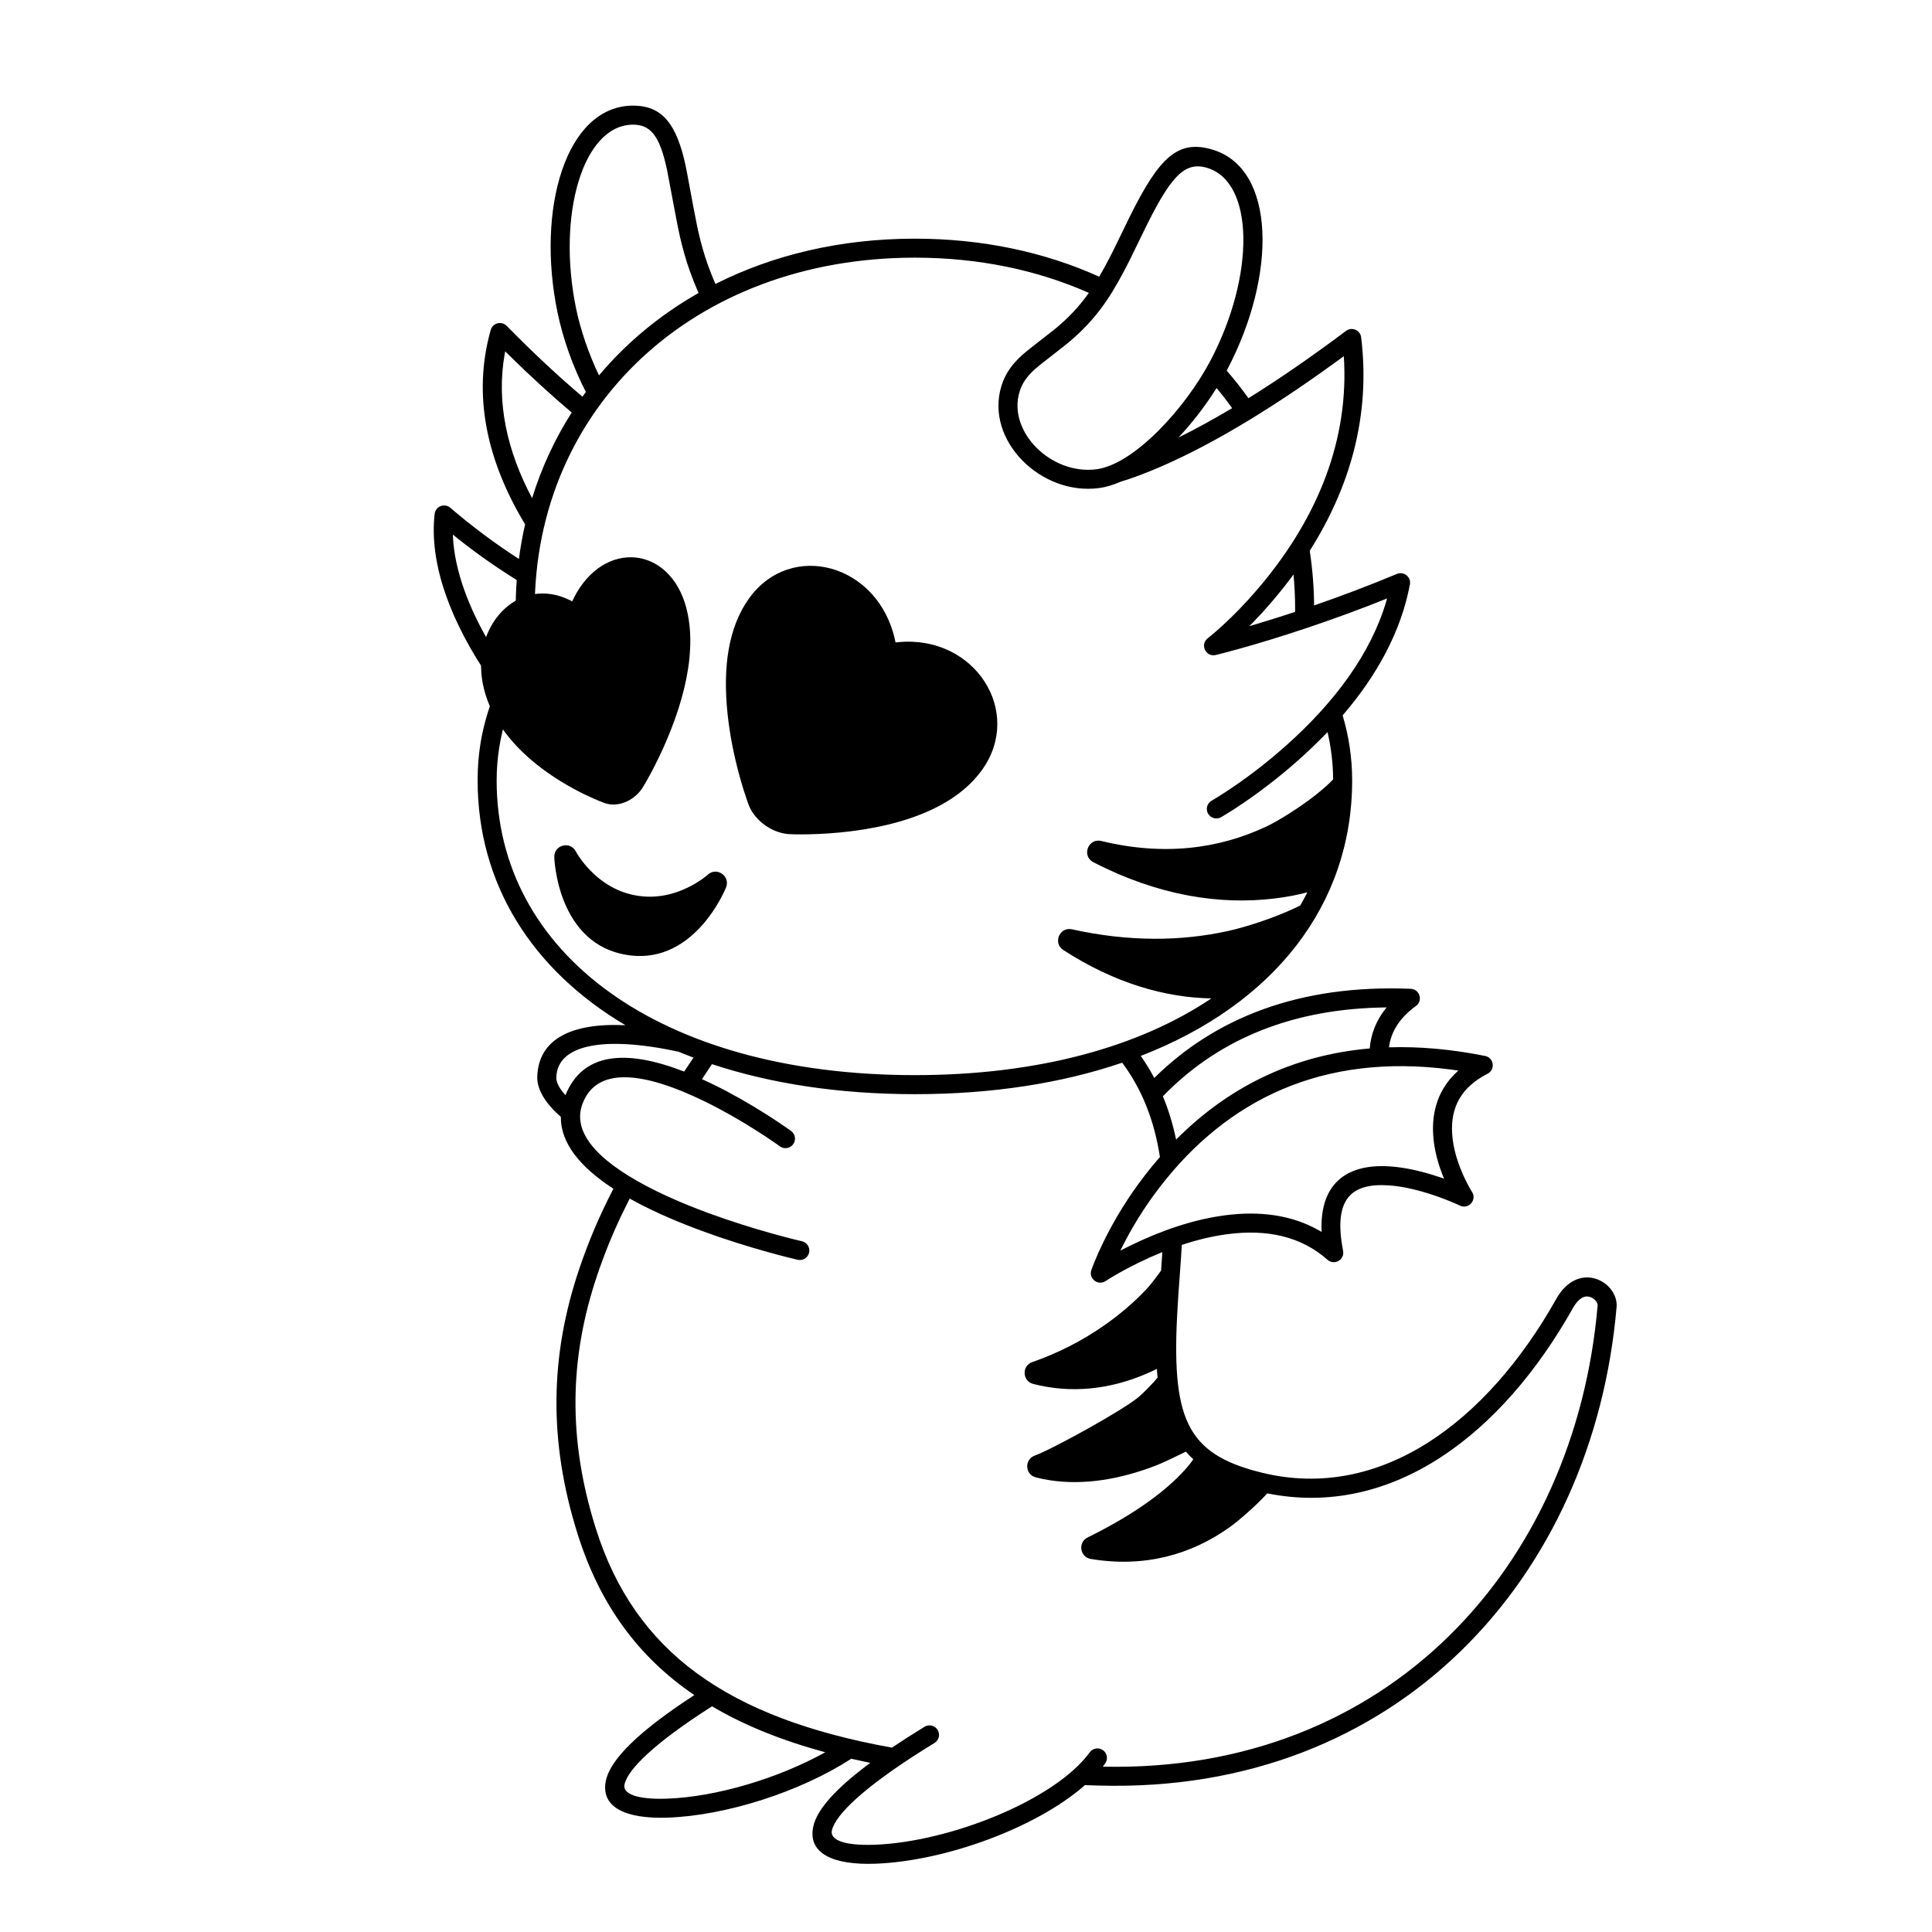<?xml version="1.0" encoding="UTF-8"?>
<!-- Uploaded to: ICON Repo, www.iconrepo.com, Generator: ICON Repo Mixer Tools -->
<svg fill="#000000" width="800px" height="800px" version="1.1" viewBox="144 144 512 512" xmlns="http://www.w3.org/2000/svg">
 <g>
  <path d="m311.5 172c8.078-0.141 11.816 4.981 14.18 15.816 0.336 1.547 1.953 10.613 2.969 15.609l0.469 2.203c0.723 3.102 1.52 5.898 2.457 8.531 0.645 1.805 1.316 3.496 2.023 5.098 15.254-7.699 33.16-12.008 52.863-12.008 17.992 0 34.492 3.598 48.836 10.078 0.984-1.672 1.973-3.496 3.027-5.555 0.305-0.602 0.617-1.219 0.941-1.871l4.285-8.789c7.676-15.375 12.613-20.262 21.871-17.43 16.766 5.125 16.918 33.281 3.867 58.145-0.07 0.129-0.137 0.258-0.207 0.387 2.047 2.344 3.969 4.781 5.766 7.316 7.906-4.918 16.523-10.832 25.859-17.836 1.551-1.164 3.777-0.215 4.012 1.707 2.535 20.66-2.91 39.668-13.625 56.555 0.77 5.039 1.164 10.227 1.164 15.535l-0.008-1.043c7.188-2.484 14.547-5.266 21.945-8.352 1.852-0.77 3.816 0.824 3.445 2.793-2.332 12.398-8.645 24.004-17.824 34.695 1.68 5.656 2.519 11.406 2.519 17.25 0 32.953-20.773 59.359-56.023 72.996 1.324 1.879 2.516 3.828 3.586 5.844 16.145-15.941 38.477-24.84 67.961-23.629 2.387 0.098 3.309 3.148 1.379 4.551-4.352 3.168-6.613 6.828-7.148 10.957 7.973-0.254 16.461 0.477 25.48 2.285 2.34 0.473 2.777 3.629 0.648 4.715-7.086 3.617-9.828 9.02-9.379 15.938 0.25 3.887 1.504 7.953 3.344 11.824 0.531 1.109 1.016 2.023 1.406 2.703l0.508 0.832c1.387 2.133-0.91 4.746-3.207 3.641-0.172-0.082-0.41-0.195-0.707-0.324l-1.707-0.73c-1.922-0.793-4.008-1.559-6.168-2.227-3.656-1.129-7.148-1.863-10.273-2.074-10.246-0.691-14.711 3.898-12.098 17.348 0.461 2.363-2.344 3.965-4.144 2.363-6.949-6.168-15.977-8.18-26.605-6.766-3.945 0.523-7.973 1.5-12 2.836-0.059 1.117-0.129 2.289-0.215 3.543l-0.727 10.191c-2.055 30.586 1.176 40.781 19.941 46.043l2.152 0.562c31.508 7.769 59.789-13.469 78.102-46.055 2.598-4.625 6.531-6.508 10.398-5.328 3.352 1.02 5.856 4.254 5.574 7.5-6.203 71.895-58.227 129.04-137.18 126.82-1.246-0.035-2.484-0.074-3.711-0.117-12.941 11.402-37.207 20.172-55.586 20.828-11.062 0.398-17.949-2.688-16.41-9.848 0.969-4.504 5.938-10.09 15.102-16.875-1.703-0.352-3.383-0.715-5.035-1.094-13.539 8.766-33.152 15.055-48.605 15.605-11.062 0.398-17.949-2.688-16.41-9.848 1.23-5.715 8.91-13.18 23.426-22.629-14.953-10.16-25.043-24.047-30.902-42.598-7.84-24.824-7.312-47.523 0.418-70.387 2.449-7.242 5.301-13.969 9.035-21.207-8.957-5.828-13.992-12.16-13.926-19.043-3.992-3.473-6.348-7.18-6.246-10.625 0.293-9.855 8.82-14.344 23.367-13.66-24.922-14.773-39.172-37.57-39.172-64.863 0-7.781 1.336-14.863 4.07-21.91l3.688 4.676c-1.801 5.602-2.719 11.375-2.719 17.234 0 45.586 42.898 78.09 110.84 78.09 32.621 0 59.469-7.496 78.57-20.332h0.055c-12.082-0.191-25.559-3.926-39.293-12.824-2.828-1.832-0.992-6.215 2.297-5.488 15.16 3.363 29.078 3.184 41.543 0.406 4.219-0.941 12.285-3.387 18.953-6.715 0.664-1.152 1.289-2.32 1.879-3.504-2.285 0.621-5.148 1.207-8.527 1.625-14.664 1.816-31.02-0.738-48.184-9.598-3.176-1.637-1.375-6.465 2.102-5.621 16.484 4 31.117 2.144 43.84-3.875 3.731-1.766 12.637-7.281 17.602-12.434-0.02-4.238-0.523-8.43-1.488-12.547-2.473 2.578-5.102 5.098-7.875 7.559-4.715 4.184-9.523 7.879-14.176 11.062l-2.344 1.562c-0.371 0.246-0.734 0.477-1.086 0.703l-2.516 1.543c-0.082 0.047-0.156 0.09-0.219 0.125-1.211 0.688-2.75 0.266-3.438-0.945-0.688-1.207-0.262-2.746 0.945-3.434l1.543-0.926c1.27-0.785 2.703-1.719 4.269-2.789 4.488-3.066 9.129-6.641 13.676-10.672 13.176-11.688 22.766-24.68 26.836-38.59l0.168-0.617-4.461 1.766c-7.473 2.891-14.848 5.473-21.996 7.758l-4.262 1.336-4.566 1.371c-1.461 0.426-2.859 0.824-4.195 1.195l-4.082 1.098c-0.809 0.211-1.422 0.363-1.832 0.461-2.644 0.637-4.277-2.797-2.117-4.449l0.641-0.508c0.754-0.613 1.824-1.531 3.152-2.742 2.973-2.715 6.09-5.894 9.199-9.516 15.027-17.488 24.094-37.805 23.152-60.195l-0.105-1.777-1.281 0.945-4.988 3.582c-15.562 11.004-29 18.816-40.387 23.938l-1.703 0.754c-4.356 1.891-7.957 3.203-10.828 4.066-1.918 0.844-3.816 1.422-5.656 1.664-15.438 2.055-30.277-12.676-25.898-27.012 0.996-3.254 2.785-5.793 5.602-8.324 1.246-1.125 5.856-4.644 8.062-6.387l0.93-0.746c3.285-2.762 6.055-5.672 8.586-9.258-13.551-6.008-29.113-9.332-46.098-9.332-58.973 0-100.76 40.082-100.76 93.203l0.004-0.945-5.035 1.504-0.008-0.559c0-2.621 0.098-5.215 0.285-7.773-5.273-3.262-10.594-6.988-15.887-11.195l-1.043-0.852 0.031 0.73c0.473 8.789 4.09 18.648 10.016 28.594l0.004 9.305-0.094-0.137c-10.453-15.129-16.309-30.672-14.781-43.973 0.23-2.004 2.609-2.938 4.141-1.625 6.043 5.172 12.141 9.68 18.188 13.566 0.406-3.117 0.957-6.172 1.641-9.168-10.113-16.758-14.016-34.191-9.109-51.52 0.527-1.859 2.867-2.457 4.223-1.082 7.078 7.195 13.773 13.43 20.086 18.77 0.297-0.422 0.598-0.836 0.906-1.246-3.453-6.695-6.094-14.211-7.512-21.059-5.691-27.5 2.215-54.52 19.746-54.828zm129.89 253.62-0.172 0.062c-15.785 5.356-34.207 8.285-54.758 8.285-20.133 0-38.219-2.809-53.785-7.957l-2.059 3.094c-0.199 0.297-0.395 0.594-0.59 0.887 1.082 0.477 2.176 0.992 3.289 1.539 4.871 2.398 9.715 5.188 14.32 8.133 0.805 0.516 1.574 1.02 2.305 1.504l2.07 1.398 1.637 1.152c1.125 0.82 1.371 2.394 0.551 3.519-0.82 1.125-2.394 1.371-3.519 0.551-0.16-0.113-0.41-0.293-0.746-0.531l-2.781-1.895-2.231-1.453c-4.457-2.852-9.145-5.551-13.828-7.856-17.254-8.484-29.086-9.168-32.711 0.426-2.75 7.273 3.379 14.688 17.016 21.871 4.809 2.531 10.363 4.926 16.461 7.168 5.699 2.09 11.555 3.934 17.234 5.512 1.988 0.551 3.812 1.027 5.43 1.434l1.996 0.48c1.355 0.309 2.207 1.656 1.898 3.016-0.309 1.355-1.66 2.207-3.016 1.898-0.387-0.09-1.098-0.258-2.098-0.508l-2.641-0.676-2.918-0.789c-5.801-1.613-11.785-3.496-17.621-5.641-6.293-2.309-12.051-4.789-17.078-7.438-0.734-0.387-1.457-0.781-2.16-1.172-2.75 5.356-4.996 10.414-6.949 15.617l-1.109 3.055-0.531 1.543c-7.394 21.871-7.894 43.477-0.387 67.254 10.344 32.754 34.984 50.199 78.461 58.039 2.629-1.77 5.512-3.613 8.652-5.535 1.184-0.727 2.734-0.352 3.461 0.836s0.352 2.738-0.836 3.461l-3.234 2.012c-15.141 9.57-23.035 16.914-23.957 21.203-0.52 2.422 3.117 4.047 11.305 3.758 19.961-0.715 47.836-11.867 57.039-24.496 0.82-1.125 2.394-1.375 3.519-0.555s1.371 2.394 0.551 3.519l-0.629 0.836c75.543 1.699 125.19-53.066 131.15-122.23 0.062-0.734-0.828-1.887-2.027-2.254-1.461-0.445-3.035 0.309-4.535 2.981-18.785 33.426-47.82 55.742-81.004 49.082-2.797 3.144-7.734 7.394-9.992 8.996-10.203 7.258-22.531 10.75-36.762 8.383-2.894-0.484-3.473-4.394-0.84-5.695 10.641-5.25 18.348-10.566 23.59-15.656 2.238-2.172 3.644-3.898 4.418-5.062-0.695-0.641-1.348-1.316-1.961-2.023-2.144 1.059-6.117 2.977-7.91 3.668-9.426 3.637-19.059 5.316-28.184 3.906-1.25-0.191-2.484-0.445-3.695-0.758-2.875-0.738-3.07-4.754-0.277-5.766 4.75-1.727 24.035-12.363 27.816-15.762 1.215-1.094 3.211-3.078 4.742-4.883-0.082-0.75-0.137-1.531-0.18-2.344-1.047 0.527-2.254 1.082-3.602 1.637-9.027 3.711-18.965 4.984-29.184 2.356-2.898-0.746-3.066-4.801-0.242-5.781 6.934-2.418 13.199-5.668 18.805-9.551 4.461-3.086 8.246-6.391 11.371-9.688 1.035-1.09 2.539-3.023 3.957-5.027l0.141-1.996c0.07-1.02 0.137-1.984 0.191-2.902-2.156 0.887-4.305 1.852-6.434 2.898-2.32 1.137-4.441 2.285-6.316 3.387-0.668 0.391-1.215 0.723-1.633 0.984l-0.652 0.418c-2.004 1.324-4.551-0.637-3.777-2.91 0.027-0.082 0.062-0.176 0.098-0.285l0.727-1.871c0.676-1.668 1.512-3.535 2.512-5.562 2.848-5.777 6.449-11.695 10.879-17.43 1.281-1.66 2.602-3.269 3.961-4.824-1.473-9.531-4.656-17.801-10.004-24.992zm-108.7 170.57-0.77 0.496c-14.137 9.09-21.527 16.078-22.418 20.219-0.52 2.422 3.117 4.047 11.305 3.758 13.059-0.469 29.504-5.402 41.891-12.293-11.488-3.117-21.457-7.125-30.008-12.18zm195.68-168.77c-33.996-4.41-59.156 8.051-76.949 31.09-4.211 5.453-7.644 11.09-10.348 16.578l-0.172 0.348 0.688-0.359 1.789-0.898c8.234-4.039 16.781-6.981 25.141-8.094 9.367-1.246 17.824-0.086 24.973 3.953l0.754 0.449-0.027-0.824c-0.242-11.688 6.297-17.02 17.184-16.605l0.969 0.051c3.566 0.242 7.422 1.055 11.422 2.289l1.723 0.555 1.18 0.414-0.5-1.227c-1.082-2.816-1.859-5.703-2.219-8.594l-0.164-1.73c-0.43-6.629 1.559-12.41 6.359-16.82l0.32-0.281zm-16.895-16.445-2.144 0.043c-24.613 0.695-43.367 9.27-57.152 23.512 1.504 3.621 2.66 7.441 3.5 11.473 13.602-13.688 30.617-22.355 51.312-24.152 0.309-3.793 1.672-7.348 4.211-10.543zm-187.62 11.75c-20.539-4.43-32.176-1.648-32.426 6.781-0.043 1.359 0.832 2.992 2.426 4.723 4.578-11.332 16.023-12.25 31.461-6.246l1.078-1.629 1.387-2.074c-0.902-0.34-1.793-0.688-2.676-1.043zm-32.961-51.602c-0.094-3.215 4.231-4.332 5.707-1.473l0.414 0.707 0.484 0.742c0.816 1.195 1.809 2.43 2.981 3.625 3.312 3.379 7.328 5.75 12.086 6.586 4.754 0.84 9.344-0.012 13.609-2.055 1.512-0.723 2.867-1.543 4.043-2.387 0.273-0.199 0.508-0.379 0.707-0.531l0.996-0.816c2.356-1.633 5.621 0.789 4.496 3.629-0.188 0.465-0.48 1.125-0.883 1.926l-0.691 1.312c-1.285 2.328-2.836 4.613-4.676 6.699-5.441 6.156-12.277 9.359-20.371 7.93-8.094-1.426-13.422-6.769-16.43-14.418-1.016-2.59-1.691-5.266-2.102-7.894-0.164-1.062-0.266-1.965-0.32-2.672zm195.9-74.883-0.707 0.957c-1.645 2.191-3.379 4.344-5.191 6.457-1.625 1.891-3.25 3.664-4.859 5.324l-0.949 0.953 2.016-0.59 2.293-0.699c2.574-0.789 5.18-1.617 7.812-2.488l0.016-0.664c0-3.129-0.145-6.215-0.43-9.25zm-208.91-59.133-0.145 0.773c-2.227 12.699 0.578 25.531 7.273 38.141 2.504-8.105 6.043-15.715 10.5-22.699-5.297-4.461-10.855-9.535-16.664-15.254zm186.06-48.609c-6.133-1.875-9.887 2.391-17.207 17.547l-3.457 7.078-1.32 2.57c-1.113 2.113-2.18 4-3.269 5.769-3.34 5.422-6.988 9.5-11.484 13.27-1.16 0.977-5.019 3.922-7.324 5.754l-1.535 1.266c-2.184 1.965-3.453 3.762-4.152 6.059-3.238 10.586 8.402 22.141 20.414 20.543 9.879-1.312 23.484-16.055 30.215-28.871 11.785-22.453 11.652-47.152-0.879-50.984zm2.453 58.328-0.113 0.191c-2.84 4.508-6.266 8.98-9.98 12.934 4.434-2.191 9.176-4.777 14.223-7.785-1.305-1.836-2.684-3.613-4.129-5.34zm-154.82-69.789c-13.102 0.227-20.039 23.934-14.898 48.766 1.176 5.672 3.324 11.941 6.062 17.68 7.281-8.66 16.176-16.047 26.395-21.848-0.812-1.812-1.582-3.731-2.316-5.781-1.008-2.828-1.855-5.812-2.617-9.09-0.273-1.18-0.66-3.106-1.078-5.277l-2.379-12.598c-1.91-8.762-4.227-11.938-9.168-11.852z"/>
  <path d="m295.63 303.37-0.379-0.203c-13.91-7.117-27.176 7.055-22.969 23.508 2.102 8.223 7.617 15.211 15.434 21.066 3.492 2.613 7.219 4.824 10.941 6.656 0.871 0.426 1.703 0.812 2.481 1.16l1.602 0.68 0.965 0.375c3.519 1.594 8.078-0.113 10.473-3.688l0.422-0.691c0.344-0.555 1.027-1.73 1.898-3.359 1.441-2.691 2.887-5.668 4.231-8.84 3.098-7.297 5.231-14.527 5.953-21.355 0.508-4.82 0.293-9.305-0.75-13.379-4.285-16.75-21.883-18.41-29.793-2.965z"/>
  <path d="m381.32 314.26-0.105-0.512c-4.309-20.277-27.578-26.707-38.738-11.125-5.445 7.602-6.984 18.172-5.66 30.613 0.586 5.535 1.707 11.09 3.16 16.398 0.383 1.395 0.766 2.695 1.145 3.894l0.941 2.832 0.094 0.25c1.328 4.394 5.996 8.027 10.742 8.43l1.742 0.066c0.867 0.02 2.109 0.023 3.633-0.008 3.535-0.07 7.312-0.316 11.188-0.801 8.926-1.113 17.012-3.285 23.602-6.816 4.668-2.5 8.449-5.621 11.18-9.43 11.074-15.465-1.926-35.754-22.121-33.879z"/>
 </g>
</svg>